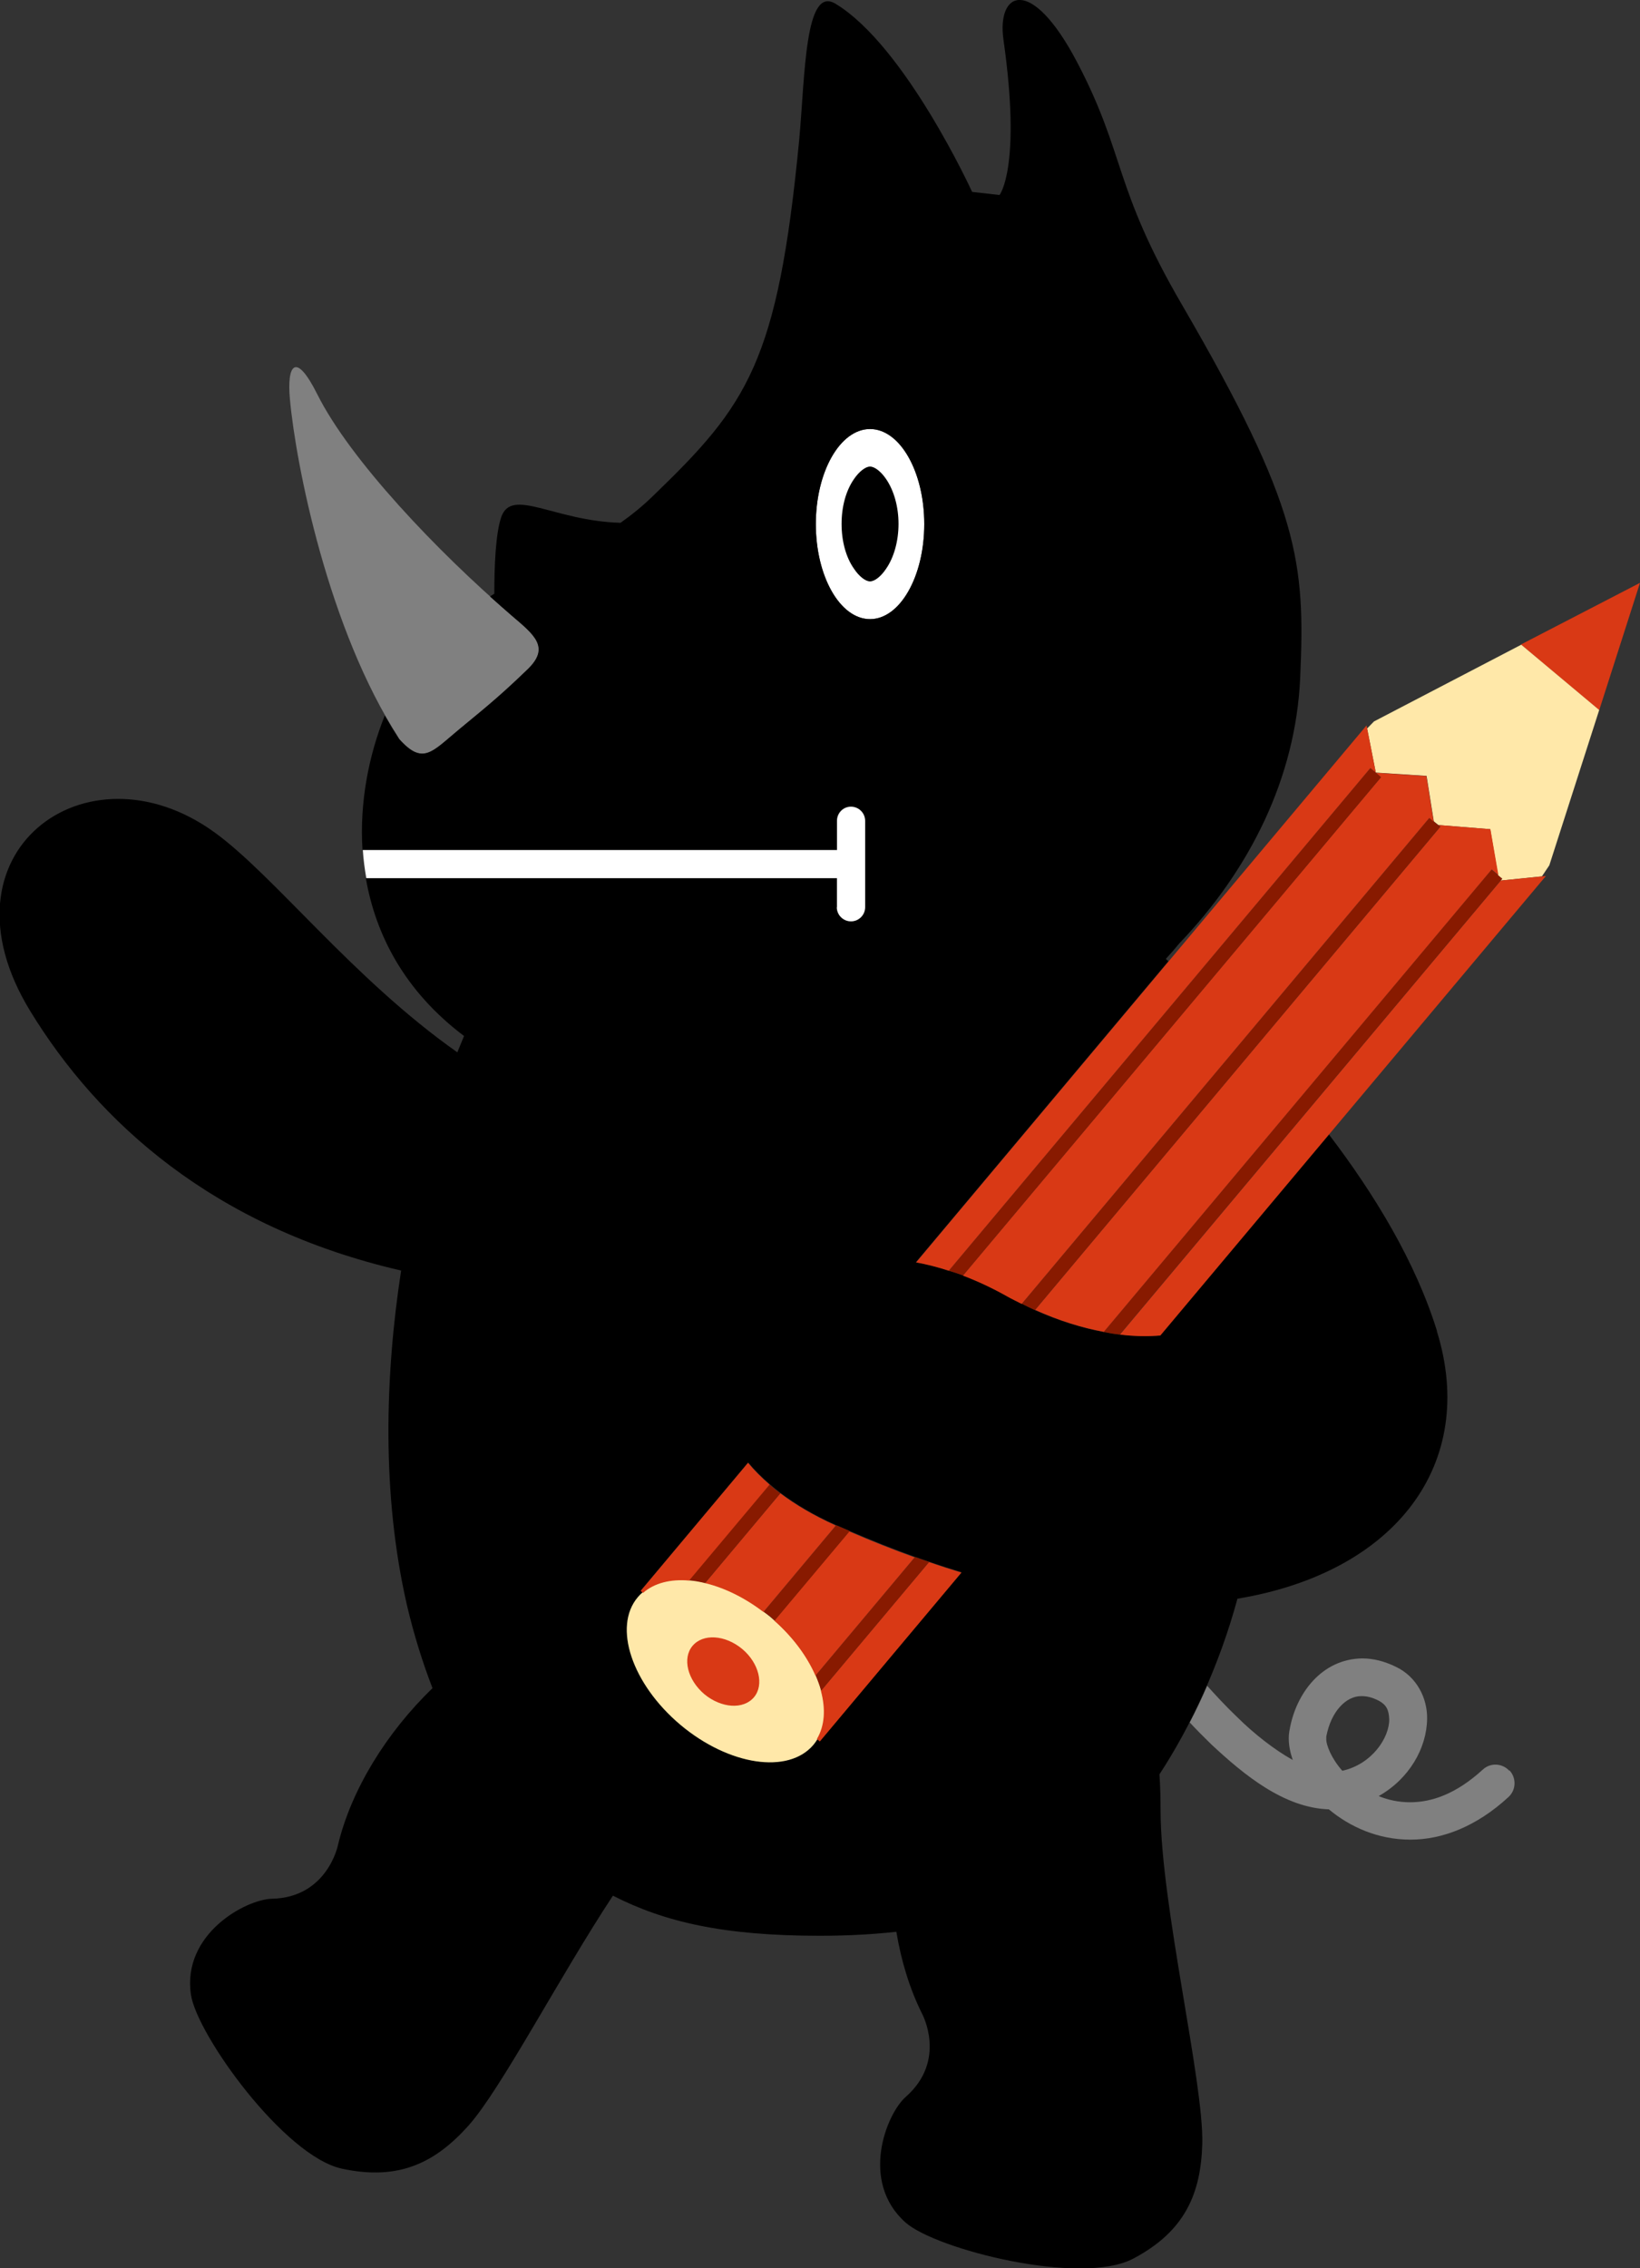 <?xml version="1.0" encoding="UTF-8"?>
<svg id="_レイヤー_2" data-name="レイヤー 2" xmlns="http://www.w3.org/2000/svg" viewBox="0 0 90.44 125.04">
  <rect x="0" y="0" width="90.44" height="125.04" fill="#333333" stroke="none"/>
  <defs>
    <style>
      .cls-1 {
        fill: #fff;
      }

      .cls-2 {
        fill: #ffe8a9;
      }

      .cls-3 {
        fill: #881a00;
      }

      .cls-4 {
        fill: #d93915;
      }

      .cls-5 {
        fill: gray;
      }
    </style>
  </defs>
  <g id="_コクサイ君_コメント" data-name="コクサイ君・コメント">
    <g>
      <g>
        <path class="cls-5" d="m22.02,40.73c-3.92-6.03-5.7-15.11-6.03-18.7-.18-1.9.3-2.71,1.51-.29,1.8,3.6,6.62,8.67,10.72,12.19,1.24,1.06,2.16,1.75.87,2.98-1.33,1.28-2,1.85-3.73,3.27-1.53,1.26-2.02,2.04-3.35.55Z"/>
        <g>
          <path class="cls-1" d="m44.99,28.89c0,2.89,1.34,5.24,2.99,5.24s2.99-2.35,2.99-5.24-1.34-5.24-2.99-5.24-2.99,2.35-2.99,5.24Z"/>
          <path d="m48.86,26.4c.44.64.69,1.54.69,2.48s-.25,1.85-.69,2.48c-.28.42-.63.69-.88.69s-.6-.27-.88-.69c-.45-.63-.69-1.53-.69-2.48s.24-1.84.69-2.48c.28-.41.63-.68.88-.68s.6.27.88.68Z"/>
        </g>
      </g>
      <polygon class="cls-4" points="90.44 32.13 83.87 35.53 88.19 39.15 90.44 32.13"/>
      <polygon class="cls-2" points="83.89 35.54 75.77 39.77 75.39 40.16 75.87 42.59 75.57 42.34 75.87 42.59 78.67 42.77 79.07 45.28 79.32 45.48 82.18 45.71 82.61 48.25 82.84 48.44 82.76 48.53 82.77 48.54 85.03 48.31 85.44 47.7 88.19 39.14 83.89 35.54"/>
      <path d="m79.25,73.39c-1.18-3.82-3.44-7.54-5.97-10.86l-9.3,11.08c-.69.06-1.43.05-2.24-.05-.29-.03-.59-.08-.89-.14-1.18-.22-2.46-.61-3.79-1.21-.24-.11-.48-.22-.72-.35-.28-.14-.55-.27-.83-.43-.82-.46-1.62-.83-2.41-1.13-.27-.1-.53-.18-.79-.26-.61-.2-1.21-.35-1.8-.46l13.92-16.59s-.1-.09-.14-.13c.27-.29.52-.58.74-.85,3.9-4.07,6.42-9.13,6.67-14.63.28-6.37,0-9.38-6.53-20.6-3.79-6.51-3.08-8.21-5.76-13.33-2.55-4.87-4.46-3.92-4.07-1.24,1,7.03-.22,8.54-.22,8.54l-1.51-.17S49.93,2.54,46.08.21c-1.71-1.05-1.68,3.99-2.01,7.53-1.18,12.23-2.84,14.57-8.05,19.59-.57.56-1.18,1.05-1.8,1.49-3.67-.1-6.01-1.98-6.58-.31-.31.91-.38,2.69-.38,4.22-.08.05-.16.1-.24.15.4.36.8.71,1.19,1.05,1.24,1.06,2.16,1.75.87,2.98-1.33,1.28-2,1.85-3.73,3.27-1.53,1.26-2.02,2.04-3.35.55-.27-.42-.53-.85-.78-1.29-.87,2.17-1.4,4.76-1.23,7.41h26.15v-1.61h0c0-.43.35-.78.77-.78s.78.35.78.78v2.38s0,0,0,0c0,0,0,0,0,0v2.38c0,.43-.35.78-.78.78s-.78-.35-.78-.78v-1.61h-25.96c.54,3.14,2.14,6.25,5.42,8.72-.12.29-.24.59-.37.9-5.77-4.06-10.11-9.76-13.41-12.14-7.05-5.08-15.5,1.13-10.14,9.87,3.73,6.1,10.08,11.91,20.45,14.3-.89,5.78-1.08,12.35.32,18.44.39,1.66.87,3.18,1.41,4.58-2.51,2.43-4.48,5.57-5.22,8.68,0,0-.59,2.86-3.63,2.93-1.44.03-4.97,1.94-4.47,5.29.33,2.21,5.15,8.91,8.33,9.59,3.19.69,5.19-.38,6.98-2.38,1.8-2.02,5.03-8.23,7.96-12.67,2.82,1.44,6.07,2.21,11.39,2.21,1.26,0,2.71-.05,4.24-.22.27,1.62.74,3.16,1.42,4.52,0,0,1.39,2.56-.89,4.57-1.09.95-2.56,4.69-.02,6.94,1.68,1.48,9.66,3.51,12.55,1.99,2.89-1.52,3.73-3.63,3.81-6.31.1-3.37-2.29-13.19-2.3-18.4,0-.57-.01-1.25-.06-1.99,1.74-2.66,3.31-6.03,4.3-9.68,8.79-1.46,13.25-7.49,11-14.74ZM44.99,28.89c0-2.89,1.34-5.24,2.99-5.24s2.99,2.35,2.99,5.24-1.34,5.24-2.99,5.24-2.99-2.35-2.99-5.24Zm.23,67.1l-.16-.14c-.06.11-.11.23-.19.32-1.37,1.64-4.66,1.15-7.34-1.1-2.67-2.25-3.73-5.4-2.35-7.03.08-.1.19-.16.29-.25l-.13-.11,5.92-7.06c.34.41.74.81,1.18,1.19.19.16.39.33.6.49.84.63,1.83,1.22,3.01,1.75.02,0,.04.01.05.02.25.11.5.21.74.32,1.23.53,2.43,1.01,3.61,1.43.26.09.52.18.78.27.61.21,1.2.4,1.79.58l-7.81,9.31Z"/>
      <path class="cls-2" d="m44.86,96.18c-1.38,1.64-4.66,1.15-7.34-1.1-2.67-2.25-3.73-5.4-2.35-7.03,1.37-1.64,4.66-1.15,7.33,1.1,2.68,2.24,3.73,5.4,2.36,7.03Z"/>
      <path class="cls-4" d="m41.58,93.56c-.58.69-1.8.61-2.74-.17-.93-.79-1.22-1.98-.65-2.66.58-.69,1.8-.61,2.74.17.93.78,1.22,1.98.65,2.66Z"/>
      <path class="cls-4" d="m51.23,86.11l-5.96,7.1c.27,1,.21,1.93-.22,2.65l.16.14,7.81-9.31c-.59-.18-1.19-.37-1.79-.58Z"/>
      <path class="cls-3" d="m50.45,85.84l-5.47,6.52c.12.28.23.57.3.84l5.96-7.1c-.26-.09-.52-.17-.78-.27Z"/>
      <path class="cls-4" d="m46.84,84.41l-4.14,4.93c1.05.93,1.81,1.98,2.27,3.03l5.47-6.52c-1.18-.42-2.38-.9-3.61-1.43Z"/>
      <path class="cls-3" d="m46.1,84.09l-3.99,4.76c.13.1.27.18.4.29.07.06.13.13.21.19l4.14-4.93c-.25-.11-.49-.21-.74-.32Z"/>
      <path class="cls-4" d="m46.04,84.07c-1.18-.53-2.17-1.12-3.01-1.75l-4.15,4.95c1.05.25,2.17.79,3.22,1.59l3.99-4.76s-.04-.01-.05-.02Z"/>
      <path class="cls-3" d="m42.43,81.83l-4.44,5.29c.29.02.58.07.89.15l4.15-4.95c-.21-.16-.41-.32-.6-.49Z"/>
      <path class="cls-4" d="m41.25,80.64l-5.92,7.06.13.11c.63-.55,1.52-.77,2.54-.68l4.44-5.29c-.45-.39-.85-.79-1.18-1.19Z"/>
      <path class="cls-1" d="m46.15,50.01c0,.43.35.78.78.78s.78-.35.78-.78v-2.38s0,0,0,0,0,0,0,0v-2.38c0-.43-.35-.78-.78-.78s-.77.35-.77.78h0v1.61h-26.15c.03.52.1,1.03.19,1.55h25.96v1.61Z"/>
      <path class="cls-5" d="m83.23,97.61c-.39-.42-1.04-.45-1.46-.06-1.49,1.36-2.83,1.8-4.01,1.8-.61,0-1.2-.12-1.73-.34,1.68-.95,2.65-2.64,2.67-4.26.02-1.12-.56-2.32-1.73-2.87-.61-.3-1.23-.46-1.85-.46-2.23.03-3.65,1.93-4,3.92-.03.15-.05.31-.05.49,0,.41.09.8.22,1.19-1.02-.57-2.13-1.44-3.06-2.36-.64-.61-1.2-1.22-1.66-1.73-.3.7-.62,1.37-.96,2.02.36.39.76.79,1.19,1.21,1.8,1.68,4.01,3.5,6.48,3.58,1.15.96,2.7,1.67,4.49,1.67h.02c1.73,0,3.62-.71,5.4-2.35.42-.39.44-1.04.06-1.46Zm-9.21,0c-.6-.68-.9-1.43-.88-1.77,0-.04,0-.08,0-.11.26-1.39,1.09-2.23,1.92-2.23h.04c.26,0,.56.06.93.25.41.22.56.49.58,1.02.02,1-.94,2.49-2.61,2.85Z"/>
      <path class="cls-4" d="m63.99,73.62l21.26-25.33-2.49.25-21,25.03c.8.1,1.55.11,2.24.05Z"/>
      <path class="cls-3" d="m61.75,73.57l21.09-25.13-.59-.5-21.39,25.49c.3.06.6.11.89.14Z"/>
      <path class="cls-4" d="m82.18,45.71l-2.86-.23.11.09-22.35,26.64c1.33.6,2.61.99,3.79,1.21l21.39-25.49.37.31-.44-2.53Z"/>
      <path class="cls-3" d="m57.07,72.22l22.35-26.64-.59-.5-22.48,26.79c.24.12.48.24.72.35Z"/>
      <path class="cls-4" d="m53.1,70.32c.79.3,1.59.67,2.41,1.13.28.16.56.29.83.43l22.48-26.79.24.2-.4-2.51-2.8-.18.29.25-23.06,27.48Z"/>
      <path class="cls-3" d="m53.1,70.32l23.06-27.48-.59-.5-23.25,27.71c.26.08.52.16.79.26Z"/>
      <path class="cls-4" d="m52.32,70.05l23.25-27.71.3.25-.51-2.6-24.84,29.6c.59.11,1.19.26,1.8.46Z"/>
    </g>
  </g>
</svg>